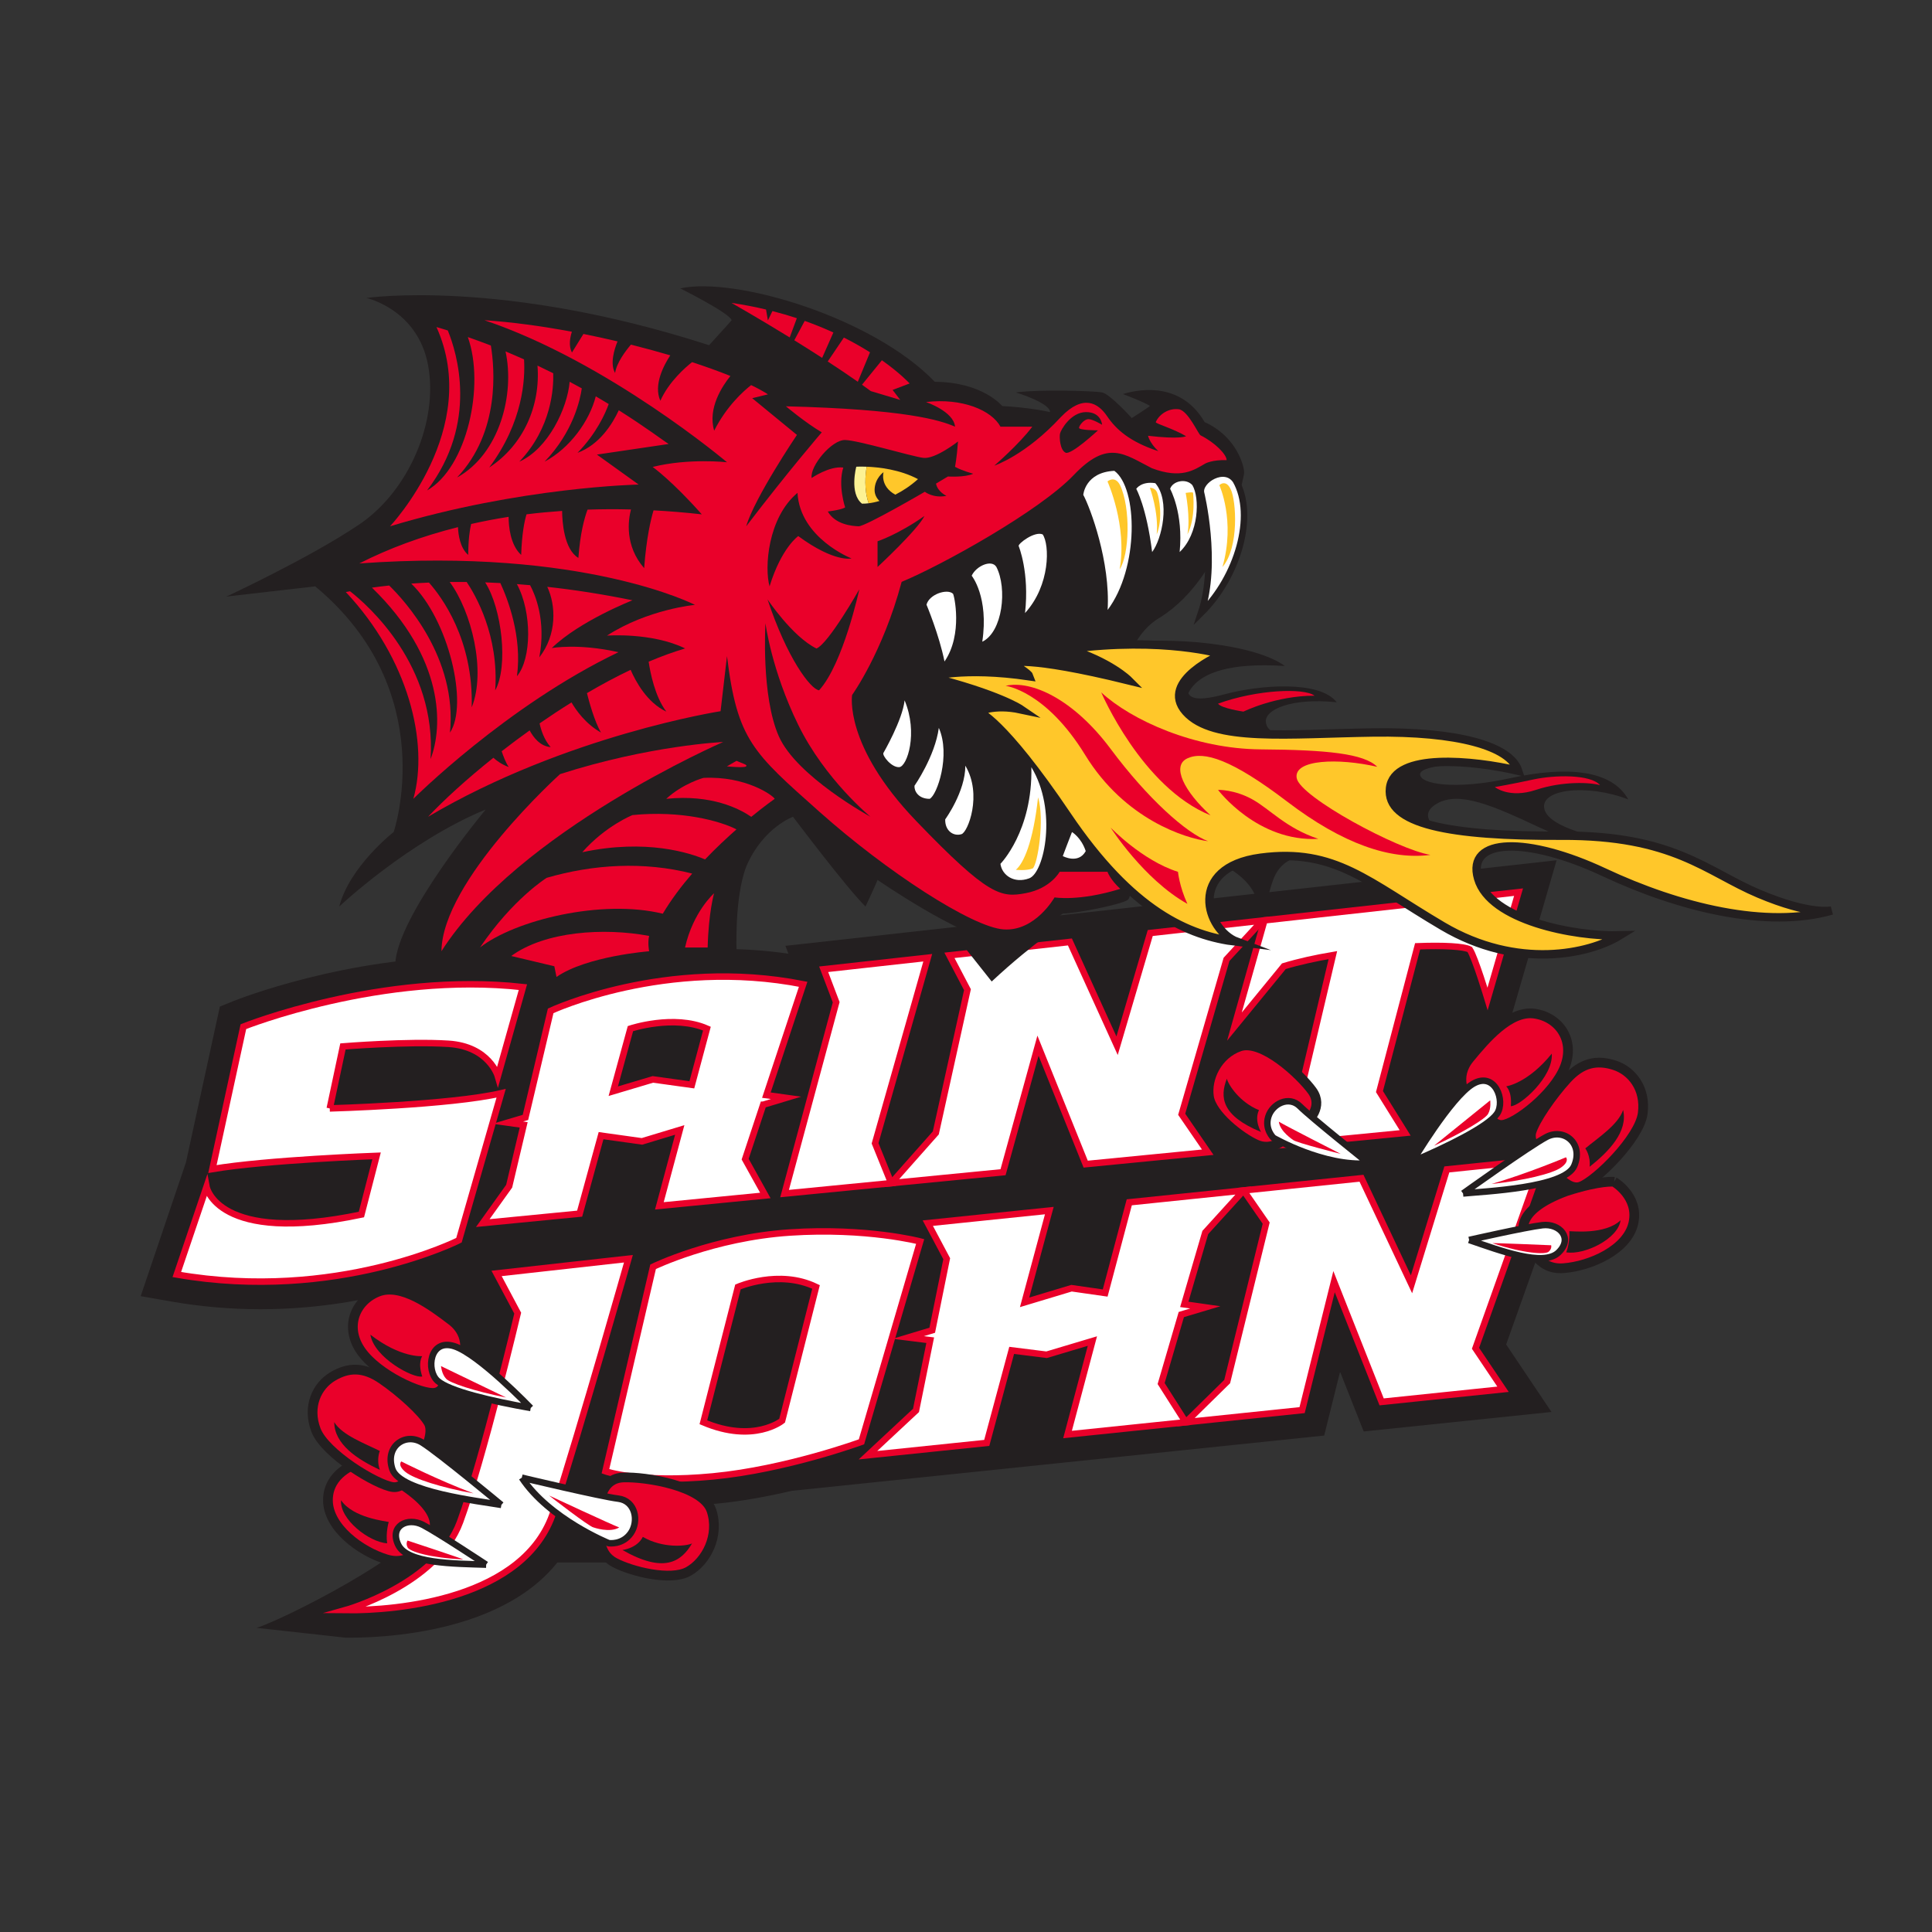 <svg xmlns="http://www.w3.org/2000/svg" viewBox="0 0 108 108" height="108" width="108" id="svg1" version="1.1">
  <rect x="0" y="0" width="108" height="108" fill="#333333" stroke="none"/>
  <defs id="defs1">
    <clipPath id="clipPath2" clipPathUnits="userSpaceOnUse">
      <path id="path2" transform="translate(-52.157,-61.145)" d="M 0,81 H 81 V 0 H 0 Z"></path>
    </clipPath>
    <clipPath id="clipPath4" clipPathUnits="userSpaceOnUse">
      <path id="path4" transform="translate(-18.233,-28.996)" d="M 0,81 H 81 V 0 H 0 Z"></path>
    </clipPath>
    <clipPath id="clipPath6" clipPathUnits="userSpaceOnUse">
      <path id="path6" transform="translate(-62.239,-38.517)" d="M 0,81 H 81 V 0 H 0 Z"></path>
    </clipPath>
    <clipPath id="clipPath8" clipPathUnits="userSpaceOnUse">
      <path id="path8" transform="translate(-66.383,-33.727)" d="M 0,81 H 81 V 0 H 0 Z"></path>
    </clipPath>
    <clipPath id="clipPath10" clipPathUnits="userSpaceOnUse">
      <path id="path10" transform="translate(-27.371,-35.746)" d="M 0,81 H 81 V 0 H 0 Z"></path>
    </clipPath>
    <clipPath id="clipPath12" clipPathUnits="userSpaceOnUse">
      <path id="path12" transform="translate(-27.371,-35.746)" d="M 0,81 H 81 V 0 H 0 Z"></path>
    </clipPath>
    <clipPath id="clipPath14" clipPathUnits="userSpaceOnUse">
      <path id="path14" transform="translate(-53.011,-42.414)" d="M 0,81 H 81 V 0 H 0 Z"></path>
    </clipPath>
    <clipPath id="clipPath16" clipPathUnits="userSpaceOnUse">
      <path id="path16" transform="translate(-38.897,-40.847)" d="M 0,81 H 81 V 0 H 0 Z"></path>
    </clipPath>
    <clipPath id="clipPath18" clipPathUnits="userSpaceOnUse">
      <path id="path18" transform="translate(-52.925,-42.404)" d="M 0,81 H 81 V 0 H 0 Z"></path>
    </clipPath>
    <clipPath id="clipPath20" clipPathUnits="userSpaceOnUse">
      <path id="path20" transform="translate(-13.825,-34.529)" d="M 0,81 H 81 V 0 H 0 Z"></path>
    </clipPath>
    <clipPath id="clipPath22" clipPathUnits="userSpaceOnUse">
      <path id="path22" transform="translate(-20.819,-27.61)" d="M 0,81 H 81 V 0 H 0 Z"></path>
    </clipPath>
    <clipPath id="clipPath24" clipPathUnits="userSpaceOnUse">
      <path id="path24" transform="translate(-49.527,-25.887)" d="M 0,81 H 81 V 0 H 0 Z"></path>
    </clipPath>
    <clipPath id="clipPath26" clipPathUnits="userSpaceOnUse">
      <path id="path26" transform="translate(-64.679,-32.388)" d="M 0,81 H 81 V 0 H 0 Z"></path>
    </clipPath>
    <clipPath id="clipPath28" clipPathUnits="userSpaceOnUse">
      <path id="path28" transform="translate(-32.791,-21.437)" d="M 0,81 H 81 V 0 H 0 Z"></path>
    </clipPath>
    <clipPath id="clipPath30" clipPathUnits="userSpaceOnUse">
      <path id="path30" transform="translate(-32.791,-21.437)" d="M 0,81 H 81 V 0 H 0 Z"></path>
    </clipPath>
    <clipPath id="clipPath32" clipPathUnits="userSpaceOnUse">
      <path id="path32" transform="translate(-14.914,-19.618)" d="M 0,81 H 81 V 0 H 0 Z"></path>
    </clipPath>
    <clipPath id="clipPath34" clipPathUnits="userSpaceOnUse">
      <path id="path34" transform="translate(-18.7,-23.579)" d="M 0,81 H 81 V 0 H 0 Z"></path>
    </clipPath>
    <clipPath id="clipPath36" clipPathUnits="userSpaceOnUse">
      <path id="path36" transform="translate(-17.593,-19.926)" d="M 0,81 H 81 V 0 H 0 Z"></path>
    </clipPath>
    <clipPath id="clipPath38" clipPathUnits="userSpaceOnUse">
      <path id="path38" transform="translate(-25.172,-16.653)" d="M 0,81 H 81 V 0 H 0 Z"></path>
    </clipPath>
    <clipPath id="clipPath40" clipPathUnits="userSpaceOnUse">
      <path id="path40" transform="translate(-21.877,-19.048)" d="M 0,81 H 81 V 0 H 0 Z"></path>
    </clipPath>
    <clipPath id="clipPath42" clipPathUnits="userSpaceOnUse">
      <path id="path42" transform="translate(-22.25,-21.969)" d="M 0,81 H 81 V 0 H 0 Z"></path>
    </clipPath>
    <clipPath id="clipPath44" clipPathUnits="userSpaceOnUse">
      <path id="path44" transform="translate(-21.02,-17.905)" d="M 0,81 H 81 V 0 H 0 Z"></path>
    </clipPath>
    <clipPath id="clipPath46" clipPathUnits="userSpaceOnUse">
      <path id="path46" transform="translate(-20.383,-15.401)" d="M 0,81 H 81 V 0 H 0 Z"></path>
    </clipPath>
    <clipPath id="clipPath48" clipPathUnits="userSpaceOnUse">
      <path id="path48" transform="translate(-23.019,-18.301)" d="M 0,81 H 81 V 0 H 0 Z"></path>
    </clipPath>
    <clipPath id="clipPath50" clipPathUnits="userSpaceOnUse">
      <path id="path50" transform="translate(-18.489,-23.727)" d="M 0,81 H 81 V 0 H 0 Z"></path>
    </clipPath>
    <clipPath id="clipPath52" clipPathUnits="userSpaceOnUse">
      <path id="path52" transform="translate(-16.825,-19.729)" d="M 0,81 H 81 V 0 H 0 Z"></path>
    </clipPath>
    <clipPath id="clipPath54" clipPathUnits="userSpaceOnUse">
      <path id="path54" transform="translate(-17.088,-16.411)" d="M 0,81 H 81 V 0 H 0 Z"></path>
    </clipPath>
    <clipPath id="clipPath56" clipPathUnits="userSpaceOnUse">
      <path id="path56" transform="translate(-26.094,-16.016)" d="M 0,81 H 81 V 0 H 0 Z"></path>
    </clipPath>
    <clipPath id="clipPath58" clipPathUnits="userSpaceOnUse">
      <path id="path58" transform="translate(-16.297,-17.19)" d="M 0,81 H 81 V 0 H 0 Z"></path>
    </clipPath>
    <clipPath id="clipPath60" clipPathUnits="userSpaceOnUse">
      <path id="path60" transform="translate(-15.924,-20.168)" d="M 0,81 H 81 V 0 H 0 Z"></path>
    </clipPath>
    <clipPath id="clipPath62" clipPathUnits="userSpaceOnUse">
      <path id="path62" transform="translate(-17.703,-24.144)" d="M 0,81 H 81 V 0 H 0 Z"></path>
    </clipPath>
    <clipPath id="clipPath64" clipPathUnits="userSpaceOnUse">
      <path id="path64" transform="translate(-67.672,-31.452)" d="M 0,81 H 81 V 0 H 0 Z"></path>
    </clipPath>
    <clipPath id="clipPath66" clipPathUnits="userSpaceOnUse">
      <path id="path66" transform="translate(-61.594,-29.014)" d="M 0,81 H 81 V 0 H 0 Z"></path>
    </clipPath>
    <clipPath id="clipPath68" clipPathUnits="userSpaceOnUse">
      <path id="path68" transform="translate(-65.032,-28.792)" d="M 0,81 H 81 V 0 H 0 Z"></path>
    </clipPath>
    <clipPath id="clipPath70" clipPathUnits="userSpaceOnUse">
      <path id="path70" transform="translate(-65.795,-29.381)" d="M 0,81 H 81 V 0 H 0 Z"></path>
    </clipPath>
    <clipPath id="clipPath72" clipPathUnits="userSpaceOnUse">
      <path id="path72" transform="translate(-64.894,-32.238)" d="M 0,81 H 81 V 0 H 0 Z"></path>
    </clipPath>
    <clipPath id="clipPath74" clipPathUnits="userSpaceOnUse">
      <path id="path74" transform="translate(-61.339,-30.963)" d="M 0,81 H 81 V 0 H 0 Z"></path>
    </clipPath>
    <clipPath id="clipPath76" clipPathUnits="userSpaceOnUse">
      <path id="path76" transform="translate(-65.654,-32.481)" d="M 0,81 H 81 V 0 H 0 Z"></path>
    </clipPath>
    <clipPath id="clipPath78" clipPathUnits="userSpaceOnUse">
      <path id="path78" transform="translate(-66.464,-32.854)" d="M 0,81 H 81 V 0 H 0 Z"></path>
    </clipPath>
    <clipPath id="clipPath80" clipPathUnits="userSpaceOnUse">
      <path id="path80" transform="translate(-62.306,-34.677)" d="M 0,81 H 81 V 0 H 0 Z"></path>
    </clipPath>
    <clipPath id="clipPath82" clipPathUnits="userSpaceOnUse">
      <path id="path82" transform="translate(-53.837,-33.239)" d="M 0,81 H 81 V 0 H 0 Z"></path>
    </clipPath>
    <clipPath id="clipPath84" clipPathUnits="userSpaceOnUse">
      <path id="path84" transform="translate(-57.379,-32.226)" d="M 0,81 H 81 V 0 H 0 Z"></path>
    </clipPath>
    <clipPath id="clipPath86" clipPathUnits="userSpaceOnUse">
      <path id="path86" transform="translate(-59.216,-32.3)" d="M 0,81 H 81 V 0 H 0 Z"></path>
    </clipPath>
    <clipPath id="clipPath88" clipPathUnits="userSpaceOnUse">
      <path id="path88" transform="translate(-56.21,-32.623)" d="M 0,81 H 81 V 0 H 0 Z"></path>
    </clipPath>
    <clipPath id="clipPath90" clipPathUnits="userSpaceOnUse">
      <path id="path90" transform="translate(-62.478,-34.868)" d="M 0,81 H 81 V 0 H 0 Z"></path>
    </clipPath>
    <clipPath id="clipPath92" clipPathUnits="userSpaceOnUse">
      <path id="path92" transform="translate(-52.869,-33.542)" d="M 0,81 H 81 V 0 H 0 Z"></path>
    </clipPath>
    <clipPath id="clipPath94" clipPathUnits="userSpaceOnUse">
      <path id="path94" transform="translate(-63.148,-35.454)" d="M 0,81 H 81 V 0 H 0 Z"></path>
    </clipPath>
    <clipPath id="clipPath96" clipPathUnits="userSpaceOnUse">
      <path id="path96" transform="translate(-50.9,-44.912)" d="M 0,81 H 81 V 0 H 0 Z"></path>
    </clipPath>
    <clipPath id="clipPath98" clipPathUnits="userSpaceOnUse">
      <path id="path98" transform="translate(-60.388,-46.146)" d="M 0,81 H 81 V 0 H 0 Z"></path>
    </clipPath>
    <clipPath id="clipPath100" clipPathUnits="userSpaceOnUse">
      <path id="path100" transform="translate(-53.732,-50.206)" d="M 0,81 H 81 V 0 H 0 Z"></path>
    </clipPath>
    <clipPath id="clipPath102" clipPathUnits="userSpaceOnUse">
      <path id="path102" transform="translate(-52.133,-51.165)" d="M 0,81 H 81 V 0 H 0 Z"></path>
    </clipPath>
    <clipPath id="clipPath104" clipPathUnits="userSpaceOnUse">
      <path id="path104" transform="translate(-49.722,-51.165)" d="M 0,81 H 81 V 0 H 0 Z"></path>
    </clipPath>
    <clipPath id="clipPath106" clipPathUnits="userSpaceOnUse">
      <path id="path106" transform="translate(-41.018,-51.165)" d="M 0,81 H 81 V 0 H 0 Z"></path>
    </clipPath>
    <clipPath id="clipPath108" clipPathUnits="userSpaceOnUse">
      <path id="path108" transform="translate(-46.564,-46.304)" d="M 0,81 H 81 V 0 H 0 Z"></path>
    </clipPath>
    <clipPath id="clipPath110" clipPathUnits="userSpaceOnUse">
      <path id="path110" transform="translate(-46.564,-49.602)" d="M 0,81 H 81 V 0 H 0 Z"></path>
    </clipPath>
    <clipPath id="clipPath112" clipPathUnits="userSpaceOnUse">
      <path id="path112" transform="translate(-54.364,-48.377)" d="M 0,81 H 81 V 0 H 0 Z"></path>
    </clipPath>
    <clipPath id="clipPath114" clipPathUnits="userSpaceOnUse">
      <path id="path114" transform="translate(-51.066,-47.884)" d="M 0,81 H 81 V 0 H 0 Z"></path>
    </clipPath>
    <clipPath id="clipPath116" clipPathUnits="userSpaceOnUse">
      <path id="path116" transform="translate(-62.672,-48.002)" d="M 0,81 H 81 V 0 H 0 Z"></path>
    </clipPath>
    <clipPath id="clipPath118" clipPathUnits="userSpaceOnUse">
      <path id="path118" transform="translate(-40.231,-41.548)" d="M 0,81 H 81 V 0 H 0 Z"></path>
    </clipPath>
    <clipPath id="clipPath120" clipPathUnits="userSpaceOnUse">
      <path id="path120" transform="translate(-30.318,-49.892)" d="M 0,81 H 81 V 0 H 0 Z"></path>
    </clipPath>
    <clipPath id="clipPath122" clipPathUnits="userSpaceOnUse">
      <path id="path122" transform="translate(-23.133,-53.83)" d="M 0,81 H 81 V 0 H 0 Z"></path>
    </clipPath>
    <clipPath id="clipPath124" clipPathUnits="userSpaceOnUse">
      <path id="path124" transform="translate(-28.032,-62.385)" d="M 0,81 H 81 V 0 H 0 Z"></path>
    </clipPath>
    <clipPath id="clipPath126" clipPathUnits="userSpaceOnUse">
      <path id="path126" transform="translate(-33.738,-67.546)" d="M 0,81 H 81 V 0 H 0 Z"></path>
    </clipPath>
    <clipPath id="clipPath128" clipPathUnits="userSpaceOnUse">
      <path id="path128" transform="translate(-32.384,-67.958)" d="M 0,81 H 81 V 0 H 0 Z"></path>
    </clipPath>
    <clipPath id="clipPath130" clipPathUnits="userSpaceOnUse">
      <path id="path130" transform="translate(-35.379,-66.848)" d="M 0,81 H 81 V 0 H 0 Z"></path>
    </clipPath>
    <clipPath id="clipPath132" clipPathUnits="userSpaceOnUse">
      <path id="path132" transform="translate(-38.137,-64.923)" d="M 0,81 H 81 V 0 H 0 Z"></path>
    </clipPath>
    <clipPath id="clipPath134" clipPathUnits="userSpaceOnUse">
      <path id="path134" transform="translate(-27.216,-41.118)" d="M 0,81 H 81 V 0 H 0 Z"></path>
    </clipPath>
    <clipPath id="clipPath136" clipPathUnits="userSpaceOnUse">
      <path id="path136" transform="translate(-28.72,-41.276)" d="M 0,81 H 81 V 0 H 0 Z"></path>
    </clipPath>
    <clipPath id="clipPath138" clipPathUnits="userSpaceOnUse">
      <path id="path138" transform="translate(-22.918,-44.196)" d="M 0,81 H 81 V 0 H 0 Z"></path>
    </clipPath>
    <clipPath id="clipPath140" clipPathUnits="userSpaceOnUse">
      <path id="path140" transform="translate(-26.519,-46.828)" d="M 0,81 H 81 V 0 H 0 Z"></path>
    </clipPath>
    <clipPath id="clipPath142" clipPathUnits="userSpaceOnUse">
      <path id="path142" transform="translate(-29.49,-48.386)" d="M 0,81 H 81 V 0 H 0 Z"></path>
    </clipPath>
    <clipPath id="clipPath144" clipPathUnits="userSpaceOnUse">
      <path id="path144" transform="translate(-30.475,-48.87)" d="M 0,81 H 81 V 0 H 0 Z"></path>
    </clipPath>
    <clipPath id="clipPath146" clipPathUnits="userSpaceOnUse">
      <path id="path146" transform="translate(-46.033,-62.958)" d="M 0,81 H 81 V 0 H 0 Z"></path>
    </clipPath>
    <clipPath id="clipPath148" clipPathUnits="userSpaceOnUse">
      <path id="path148" transform="translate(-36.336,-61.433)" d="M 0,81 H 81 V 0 H 0 Z"></path>
    </clipPath>
    <clipPath id="clipPath150" clipPathUnits="userSpaceOnUse">
      <path id="path150" transform="translate(-37.044,-61.204)" d="M 0,81 H 81 V 0 H 0 Z"></path>
    </clipPath>
    <clipPath id="clipPath152" clipPathUnits="userSpaceOnUse">
      <path id="path152" transform="translate(-50.354,-60.335)" d="M 0,81 H 81 V 0 H 0 Z"></path>
    </clipPath>
    <clipPath id="clipPath154" clipPathUnits="userSpaceOnUse">
      <path id="path154" transform="translate(-51.121,-60.66)" d="M 0,81 H 81 V 0 H 0 Z"></path>
    </clipPath>
    <clipPath id="clipPath156" clipPathUnits="userSpaceOnUse">
      <path id="path156" transform="translate(-45.417,-60.253)" d="M 0,81 H 81 V 0 H 0 Z"></path>
    </clipPath>
    <clipPath id="clipPath158" clipPathUnits="userSpaceOnUse">
      <path id="path158" transform="translate(-46.432,-60.816)" d="M 0,81 H 81 V 0 H 0 Z"></path>
    </clipPath>
    <clipPath id="clipPath160" clipPathUnits="userSpaceOnUse">
      <path id="path160" transform="translate(-47.638,-60.505)" d="M 0,81 H 81 V 0 H 0 Z"></path>
    </clipPath>
    <clipPath id="clipPath162" clipPathUnits="userSpaceOnUse">
      <path id="path162" transform="translate(-49.059,-60.505)" d="M 0,81 H 81 V 0 H 0 Z"></path>
    </clipPath>
    <clipPath id="clipPath164" clipPathUnits="userSpaceOnUse">
      <path id="path164" transform="translate(-49.71,-60.335)" d="M 0,81 H 81 V 0 H 0 Z"></path>
    </clipPath>
    <clipPath id="clipPath166" clipPathUnits="userSpaceOnUse">
      <path id="path166" transform="translate(-48.211,-60.549)" d="M 0,81 H 81 V 0 H 0 Z"></path>
    </clipPath>
    <clipPath id="clipPath168" clipPathUnits="userSpaceOnUse">
      <path id="path168" transform="translate(-42.708,-58.107)" d="M 0,81 H 81 V 0 H 0 Z"></path>
    </clipPath>
    <clipPath id="clipPath170" clipPathUnits="userSpaceOnUse">
      <path id="path170" transform="translate(-40.739,-56.863)" d="M 0,81 H 81 V 0 H 0 Z"></path>
    </clipPath>
    <clipPath id="clipPath172" clipPathUnits="userSpaceOnUse">
      <path id="path172" transform="translate(-38.844,-55.649)" d="M 0,81 H 81 V 0 H 0 Z"></path>
    </clipPath>
    <clipPath id="clipPath174" clipPathUnits="userSpaceOnUse">
      <path id="path174" transform="translate(-37.038,-49.432)" d="M 0,81 H 81 V 0 H 0 Z"></path>
    </clipPath>
    <clipPath id="clipPath176" clipPathUnits="userSpaceOnUse">
      <path id="path176" transform="translate(-38.34,-48.055)" d="M 0,81 H 81 V 0 H 0 Z"></path>
    </clipPath>
    <clipPath id="clipPath178" clipPathUnits="userSpaceOnUse">
      <path id="path178" transform="translate(-39.628,-46.648)" d="M 0,81 H 81 V 0 H 0 Z"></path>
    </clipPath>
    <clipPath id="clipPath180" clipPathUnits="userSpaceOnUse">
      <path id="path180" transform="translate(-41.943,-44.783)" d="M 0,81 H 81 V 0 H 0 Z"></path>
    </clipPath>
    <clipPath id="clipPath182" clipPathUnits="userSpaceOnUse">
      <path id="path182" transform="translate(-44.559,-45.109)" d="M 0,81 H 81 V 0 H 0 Z"></path>
    </clipPath>
    <clipPath id="clipPath184" clipPathUnits="userSpaceOnUse">
      <path id="path184" transform="translate(-42.589,-44.532)" d="M 0,81 H 81 V 0 H 0 Z"></path>
    </clipPath>
  </defs>
  
    
  
  <g id="layer-MC0">
    <path clip-path="url(#clipPath2)" transform="matrix(1.333,0,0,-1.333,69.543,26.474)" style="fill:#231f20;fill-opacity:1;fill-rule:nonzero;stroke:none" d="m 0,0 c 0,0 -0.707,-4.25 -3.515,-6.03 -1.061,-0.604 -1.368,-1.848 -1.368,-1.848 -0.331,-0.636 -0.499,-6.98 -0.23,-7.484 0.268,-0.504 0.528,-2.316 0.23,-2.518 -0.298,-0.201 -2.18,-0.57 -2.716,-0.57 -0.838,-0.571 -1.307,-1.276 -2.785,-1.142 -1.477,0.134 -4.984,2.55 -4.984,2.55 -0.185,-0.435 -0.507,-1.114 -0.507,-1.114 -0.82,0.813 -3.04,3.765 -3.04,3.765 0,0 -1.246,-0.449 -1.946,-2.053 -0.534,-1.335 -0.417,-3.714 -0.417,-3.714 0,0 -5.32,-0.474 -7.669,-1.548 -2.317,1.275 -6.479,1.135 -6.647,1.138 0.067,2.017 3.793,6.482 3.793,6.482 -3.256,-1.343 -6.143,-4.07 -6.143,-4.07 0.437,1.686 2.283,3.127 2.283,3.127 0,0 2.014,5.893 -3.29,10.3 l -3.726,-0.428 c 0,0 3.499,1.623 5.576,3.027 2.078,1.404 3.32,4.325 2.883,6.674 -0.436,2.351 -2.585,2.82 -2.585,2.82 0,0 5.64,0.84 14.368,-1.98 0.739,0.805 0.947,1.047 0.947,1.047 -0.074,0.296 -2.156,1.336 -2.156,1.336 2.317,0.504 8.091,-1.224 10.675,-3.918 2.015,-0.01 2.828,-1.016 2.828,-1.016 1.235,-0.068 2.006,-0.254 2.006,-0.254 0,0.388 -1.433,0.824 -1.433,0.824 0.964,0.135 3.281,0.067 3.616,0 0.335,-0.067 1.242,-1.074 1.242,-1.074 0.536,0.336 0.764,0.504 0.764,0.504 -0.16,0.134 -1.134,0.503 -1.134,0.503 0.873,0.268 2.498,0.421 3.425,-1.175 C -0.246,1.523 0.038,0.197 0,0" id="path1"></path>
    <path clip-path="url(#clipPath4)" transform="matrix(1.333,0,0,-1.333,24.311,69.339)" style="fill:#231f20;fill-opacity:1;fill-rule:nonzero;stroke:none" d="M 0,0 C 3.673,0.063 4.704,0.272 6.018,-1.616 7.332,-3.504 7.531,-13.507 7.531,-13.507 H 4.377 c 0,0 -5.835,-0.181 -6.621,0.527 -0.786,0.708 -1.399,6.018 -1.195,6.236 0.203,0.218 1.587,2.899 1.503,3.286 -0.085,0.387 0.297,2.689 0.297,2.689 z" id="path3"></path>
    <path clip-path="url(#clipPath6)" transform="matrix(1.333,0,0,-1.333,82.986,56.645)" style="fill:#231f20;fill-opacity:1;fill-rule:nonzero;stroke:none" d="m 0,0 c 0,0 2.854,-2.517 4.144,-4.79 1.289,-2.274 -0.693,-4.782 -0.693,-4.782 0,0 -4.555,-0.821 -5.569,0.216 -1.014,1.035 -1.947,3.087 -1.728,4.835 C -3.626,-2.771 0,0 0,0" id="path5"></path>
    <path clip-path="url(#clipPath8)" transform="matrix(1.333,0,0,-1.333,88.51,63.031)" style="fill:#231f20;fill-opacity:1;fill-rule:nonzero;stroke:none" d="m 0,0 -5.87,-0.607 1.137,4.384 0.742,-2.46 2.87,9.893 -9.387,-1.042 -17.882,-1.984 -5.072,-0.563 0.126,-0.331 c -0.892,0.131 -1.804,0.198 -2.723,0.198 -3.317,0 -5.962,-0.85 -7.111,-1.291 l 0.194,0.69 -1.353,0.152 c -0.748,0.084 -1.532,0.126 -2.331,0.126 -5.237,0 -9.758,-1.784 -9.948,-1.86 l -0.57,-0.229 -1.423,-6.538 -1.898,-5.609 1.33,-0.232 c 1.207,-0.209 2.447,-0.315 3.686,-0.315 4.267,0 7.468,1.236 8.507,1.694 l 1.072,-2.013 c -0.344,-1.42 -1.487,-6.052 -2.275,-8.196 -0.62,-1.688 -6.552,-4.59 -7.461,-4.847 l 3.728,-0.412 c 0,0 0.181,-0.001 0.181,-0.001 1.894,0 8.186,0.357 9.657,4.938 0.108,0.335 0.222,0.697 0.341,1.079 l 0.342,-0.123 c 0.108,-0.038 1.102,-0.374 3.07,-0.374 h 10e-4 c 0.612,0 1.265,0.032 1.939,0.097 1.105,0.105 2.208,0.313 3.185,0.542 l 18.503,1.921 3.825,0.397 0.666,2.676 0.991,-2.504 7.875,0.817 -1.901,2.831 z" id="path7"></path>
    <path clip-path="url(#clipPath10)" transform="matrix(1.333,0,0,-1.333,36.495,60.339)" style="fill:#ffffff;fill-opacity:1;fill-rule:nonzero;stroke:none" d="m 0,0 -1.66,-0.495 0.72,2.624 c 0,0 1.825,0.607 3.207,0 C 2.031,1.247 1.822,0.47 1.635,-0.227 Z M 4.627,-1.063 5.584,-0.774 4.761,-0.66 C 5.116,0.408 5.61,1.9 6.303,3.989 0.525,5.131 -4.285,2.875 -4.285,2.875 l -1.058,-4.469 -0.739,-0.219 0.665,-0.093 -0.609,-2.573 -1.106,-1.547 4.062,0.396 0.898,3.271 1.716,-0.24 1.583,0.479 C 0.647,-3.909 0.4,-4.83 0.273,-5.303 l 4.444,0.435 -0.846,1.523 c 0,0 10e-4,0.003 0.756,2.282" id="path9"></path>
    <path clip-path="url(#clipPath12)" transform="matrix(1.333,0,0,-1.333,36.495,60.339)" style="fill:none;stroke:#ea002a;stroke-width:0.272;stroke-linecap:butt;stroke-linejoin:miter;stroke-miterlimit:10;stroke-dasharray:none;stroke-opacity:1" d="m 0,0 -1.66,-0.495 0.72,2.624 c 0,0 1.825,0.607 3.207,0 C 2.031,1.247 1.822,0.47 1.635,-0.227 Z M 4.627,-1.063 5.584,-0.774 4.761,-0.66 C 5.116,0.408 5.61,1.9 6.303,3.989 0.525,5.131 -4.285,2.875 -4.285,2.875 l -1.058,-4.469 -0.739,-0.219 0.665,-0.093 -0.609,-2.573 -1.106,-1.547 4.062,0.396 0.898,3.271 1.716,-0.24 1.583,0.479 C 0.647,-3.909 0.4,-4.83 0.273,-5.303 l 4.444,0.435 -0.846,1.523 c 0,0 10e-4,0.003 0.756,2.282 z" id="path11"></path>
    <path clip-path="url(#clipPath14)" transform="matrix(1.333,0,0,-1.333,70.681,51.448)" style="fill:#ffffff;fill-opacity:1;fill-rule:nonzero;stroke:#ea002a;stroke-width:0.272;stroke-linecap:butt;stroke-linejoin:miter;stroke-miterlimit:10;stroke-dasharray:none;stroke-opacity:1" d="m 0,0 -1.257,-4.456 2.073,2.532 c 0.614,0.187 1.322,0.342 2.055,0.466 L 1.563,-7 0.297,-9.462 l 5.606,0.548 -1.078,1.734 1.6,6.092 c 1.094,0.042 1.938,-0.004 2.187,-0.134 0.222,-0.332 0.747,-2.073 0.747,-2.073 l 1.299,4.478 z" id="path13"></path>
    <path clip-path="url(#clipPath16)" transform="matrix(1.333,0,0,-1.333,51.862,53.537)" style="fill:#ffffff;fill-opacity:1;fill-rule:nonzero;stroke:#ea002a;stroke-width:0.272;stroke-linecap:butt;stroke-linejoin:miter;stroke-miterlimit:10;stroke-dasharray:none;stroke-opacity:1" d="m 0,0 -4.365,-0.484 0.525,-1.383 -2.164,-8.024 4.472,0.437 -0.677,1.671 z" id="path15"></path>
    <path clip-path="url(#clipPath18)" transform="matrix(1.333,0,0,-1.333,70.566,51.461)" style="fill:#ffffff;fill-opacity:1;fill-rule:nonzero;stroke:#ea002a;stroke-width:0.272;stroke-linecap:butt;stroke-linejoin:miter;stroke-miterlimit:10;stroke-dasharray:none;stroke-opacity:1" d="m 0,0 -4.701,-0.521 -1.391,-4.727 -1.978,4.352 -5.052,-0.561 0.755,-1.441 -1.327,-6.006 -1.867,-2.107 4.687,0.458 1.465,5.305 2.001,-4.966 5.118,0.5 -1.092,1.591 1.88,6.496 z" id="path17"></path>
    <path clip-path="url(#clipPath20)" transform="matrix(1.333,0,0,-1.333,18.434,61.961)" style="fill:#ffffff;fill-opacity:1;fill-rule:nonzero;stroke:#ea002a;stroke-width:0.272;stroke-linecap:butt;stroke-linejoin:miter;stroke-miterlimit:10;stroke-dasharray:none;stroke-opacity:1" d="m 0,0 0.553,2.599 c 0,0 2.709,0.221 4.423,0.111 C 6.69,2.599 7.049,1.354 7.049,1.354 L 8.1,5.087 C 2.184,5.75 -3.622,3.429 -3.622,3.429 l -1.299,-5.972 c 2.295,0.387 6.884,0.553 6.884,0.553 L 1.327,-4.45 c -6.054,-1.273 -6.496,1.161 -6.496,1.161 l -1.245,-3.677 c 6.69,-1.161 11.832,1.438 11.832,1.438 L 7.187,0.636 C 5.059,0.139 0,0 0,0" id="path19"></path>
    <path clip-path="url(#clipPath22)" transform="matrix(1.333,0,0,-1.333,27.759,71.186)" style="fill:#ffffff;fill-opacity:1;fill-rule:nonzero;stroke:#ea002a;stroke-width:0.272;stroke-linecap:butt;stroke-linejoin:miter;stroke-miterlimit:10;stroke-dasharray:none;stroke-opacity:1" d="m 0,0 0.886,-1.665 c 0,0 -1.449,-6.119 -2.416,-8.75 -0.966,-2.631 -4.804,-3.704 -4.804,-3.704 2.173,-0.027 7.542,0.456 8.723,4.134 1.181,3.676 3.14,10.602 3.14,10.602 z" id="path21"></path>
    <path clip-path="url(#clipPath24)" transform="matrix(1.333,0,0,-1.333,66.036,73.484)" style="fill:#ffffff;fill-opacity:1;fill-rule:nonzero;stroke:#ea002a;stroke-width:0.272;stroke-linecap:butt;stroke-linejoin:miter;stroke-miterlimit:10;stroke-dasharray:none;stroke-opacity:1" d="M 0,0 1.006,0.301 0.125,0.427 1.006,3.441 2.608,5.203 -2.182,4.707 -3.193,0.903 -4.604,1.105 -6.572,0.512 l 1.037,3.848 -5.096,-0.527 0.793,-1.492 -0.607,-2.999 -1.004,-0.303 0.919,-0.115 -0.596,-2.945 -2.014,-1.878 4.981,0.516 1.045,3.88 1.464,-0.183 1.921,0.574 -1.042,-3.919 4.956,0.514 -1.031,1.623 z" id="path23"></path>
    <path clip-path="url(#clipPath26)" transform="matrix(1.333,0,0,-1.333,86.238,64.816)" style="fill:#ffffff;fill-opacity:1;fill-rule:nonzero;stroke:#ea002a;stroke-width:0.272;stroke-linecap:butt;stroke-linejoin:miter;stroke-miterlimit:10;stroke-dasharray:none;stroke-opacity:1" d="m 0,0 -4.02,-0.416 -1.482,-4.818 -2.097,4.448 -4.944,-0.512 0.947,-1.37 -1.636,-6.646 -1.735,-1.704 4.877,0.507 1.34,5.388 1.995,-5.042 5.091,0.529 -1.154,1.718 z" id="path25"></path>
    <path clip-path="url(#clipPath28)" transform="matrix(1.333,0,0,-1.333,43.721,79.418)" style="fill:#ffffff;fill-opacity:1;fill-rule:nonzero;stroke:none" d="m 0,0 c 0,0 -1.181,-0.964 -3.302,-0.066 l 1.45,5.675 c 0,0 1.718,0.752 3.274,0 z M 0.322,7.892 C -2.899,7.677 -5.411,6.455 -5.411,6.455 l -1.998,-8.576 c 0,0 1.423,-0.51 4.51,-0.215 3.086,0.296 6.227,1.45 6.227,1.45 l 2.461,8.402 c 0,0 -2.246,0.59 -5.467,0.376" id="path27"></path>
    <path clip-path="url(#clipPath30)" transform="matrix(1.333,0,0,-1.333,43.721,79.418)" style="fill:none;stroke:#ea002a;stroke-width:0.272;stroke-linecap:butt;stroke-linejoin:miter;stroke-miterlimit:10;stroke-dasharray:none;stroke-opacity:1" d="m 0,0 c 0,0 -1.181,-0.964 -3.302,-0.066 l 1.45,5.675 c 0,0 1.718,0.752 3.274,0 z M 0.322,7.892 C -2.899,7.677 -5.411,6.455 -5.411,6.455 l -1.998,-8.576 c 0,0 1.423,-0.51 4.51,-0.215 3.086,0.296 6.227,1.45 6.227,1.45 l 2.461,8.402 c 0,0 -2.246,0.59 -5.467,0.376 z" id="path29"></path>
    <path clip-path="url(#clipPath32)" transform="matrix(1.333,0,0,-1.333,19.885,81.842)" style="fill:#ea002a;fill-opacity:1;fill-rule:nonzero;stroke:#231f20;stroke-width:0.408;stroke-linecap:butt;stroke-linejoin:miter;stroke-miterlimit:10;stroke-dasharray:none;stroke-opacity:1" d="m 0,0 c 0,0 -1.165,-0.373 -1.165,-1.516 0,-1.141 1.363,-2.152 2.461,-2.481 1.098,-0.33 1.648,0.728 1.833,0.944 0.185,0.216 0.649,1.011 -1.262,2.241 C 0.549,-0.044 0,0 0,0" id="path31"></path>
    <path clip-path="url(#clipPath34)" transform="matrix(1.333,0,0,-1.333,24.933,76.561)" style="fill:#ea002a;fill-opacity:1;fill-rule:nonzero;stroke:#231f20;stroke-width:0.408;stroke-linecap:butt;stroke-linejoin:miter;stroke-miterlimit:10;stroke-dasharray:none;stroke-opacity:1" d="m 0,0 c 0,0 0.086,-0.885 -0.466,-0.973 -0.553,-0.088 -2.398,0.746 -3.1,1.757 C -4.27,1.795 -3.808,2.893 -2.842,3.267 -1.875,3.64 -0.601,2.695 0.233,2.059 1.068,1.421 0.741,0.564 0.718,0.499 0.695,0.433 0,0 0,0" id="path33"></path>
    <path clip-path="url(#clipPath36)" transform="matrix(1.333,0,0,-1.333,23.458,81.432)" style="fill:#ea002a;fill-opacity:1;fill-rule:nonzero;stroke:#231f20;stroke-width:0.408;stroke-linecap:butt;stroke-linejoin:miter;stroke-miterlimit:10;stroke-dasharray:none;stroke-opacity:1" d="m 0,0 c 0,0 -0.439,-1.361 -1.12,-1.273 -0.681,0.087 -2.856,1.405 -3.229,2.394 -0.374,0.988 0.044,1.853 0.703,2.244 0.659,0.392 1.295,0.413 2.064,-0.114 C -0.812,2.725 0.11,1.89 0.374,1.428 0.637,0.967 0.132,0.088 0.132,0.088 Z" id="path35"></path>
    <path clip-path="url(#clipPath38)" transform="matrix(1.333,0,0,-1.333,33.563,85.796)" style="fill:#ea002a;fill-opacity:1;fill-rule:nonzero;stroke:#231f20;stroke-width:0.408;stroke-linecap:butt;stroke-linejoin:miter;stroke-miterlimit:10;stroke-dasharray:none;stroke-opacity:1" d="M 0,0 C 0,0 -0.11,-0.791 0.593,-1.164 1.296,-1.538 2.943,-1.955 3.69,-1.538 4.437,-1.12 5.008,-0.028 4.657,1.019 4.305,2.064 1.889,2.438 0.966,2.405 0.044,2.372 -0.006,1.384 -0.006,1.384 Z" id="path37"></path>
    <path clip-path="url(#clipPath40)" transform="matrix(1.333,0,0,-1.333,29.169,82.603)" style="fill:#ffffff;fill-opacity:1;fill-rule:nonzero;stroke:#231f20;stroke-width:0.272;stroke-linecap:butt;stroke-linejoin:miter;stroke-miterlimit:10;stroke-dasharray:none;stroke-opacity:1" d="M 0,0 C 0,0 3.317,-0.791 4.042,-0.879 4.767,-0.967 4.92,-1.823 4.569,-2.329 4.217,-2.834 3.646,-2.746 3.646,-2.746 3.646,-2.746 1.142,-1.735 0,0" id="path39"></path>
    <path clip-path="url(#clipPath42)" transform="matrix(1.333,0,0,-1.333,29.667,78.708)" style="fill:#ffffff;fill-opacity:1;fill-rule:nonzero;stroke:#231f20;stroke-width:0.272;stroke-linecap:butt;stroke-linejoin:miter;stroke-miterlimit:10;stroke-dasharray:none;stroke-opacity:1" d="M 0,0 C 0,0 -2.174,2.263 -3.207,2.592 -4.239,2.922 -4.393,1.582 -3.91,1.143 -3.427,0.703 -1.625,0.286 0,0" id="path41"></path>
    <path clip-path="url(#clipPath44)" transform="matrix(1.333,0,0,-1.333,28.027,84.126)" style="fill:#ffffff;fill-opacity:1;fill-rule:nonzero;stroke:#231f20;stroke-width:0.272;stroke-linecap:butt;stroke-linejoin:miter;stroke-miterlimit:10;stroke-dasharray:none;stroke-opacity:1" d="M 0,0 C 0,0 -2.614,2.175 -3.317,2.614 -4.02,3.054 -4.898,2.46 -4.569,1.494 -4.239,0.527 -0.878,0.153 0,0" id="path43"></path>
    <path clip-path="url(#clipPath46)" transform="matrix(1.333,0,0,-1.333,27.177,87.465)" style="fill:#ffffff;fill-opacity:1;fill-rule:nonzero;stroke:#231f20;stroke-width:0.272;stroke-linecap:butt;stroke-linejoin:miter;stroke-miterlimit:10;stroke-dasharray:none;stroke-opacity:1" d="M 0,0 C 0,0 -2.021,1.34 -2.658,1.669 -3.295,1.999 -4.063,1.625 -3.69,0.834 -3.317,0.044 -1.384,0.044 0,0" id="path45"></path>
    <path clip-path="url(#clipPath48)" transform="matrix(1.333,0,0,-1.333,30.692,83.599)" style="fill:#ea002a;fill-opacity:1;fill-rule:nonzero;stroke:none" d="m 0,0 c 0,0 2.636,-1.23 2.943,-1.34 -0.395,-0.242 -1.076,0 -1.076,0 C 1.691,-1.318 0,0 0,0" id="path47"></path>
    <path clip-path="url(#clipPath50)" transform="matrix(1.333,0,0,-1.333,24.652,76.365)" style="fill:#ea002a;fill-opacity:1;fill-rule:nonzero;stroke:none" d="M 0,0 2.729,-1.318 C 1.411,-1.055 0.351,-0.703 0.211,-0.527 0.027,-0.33 0,0 0,0" id="path49"></path>
    <path clip-path="url(#clipPath52)" transform="matrix(1.333,0,0,-1.333,22.433,81.695)" style="fill:#ea002a;fill-opacity:1;fill-rule:nonzero;stroke:none" d="M 0,0 C 0,0 1.554,-0.791 3.029,-1.34 1.691,-1.099 0.527,-0.731 0.175,-0.442 -0.176,-0.154 0,0 0,0" id="path51"></path>
    <path clip-path="url(#clipPath54)" transform="matrix(1.333,0,0,-1.333,22.784,86.119)" style="fill:#ea002a;fill-opacity:1;fill-rule:nonzero;stroke:none" d="M 0,0 C 0,0 2.395,-0.79 2.329,-0.79 0.945,-0.725 0.088,-0.461 0,-0.285 -0.088,-0.109 0,0 0,0" id="path53"></path>
    <path clip-path="url(#clipPath56)" transform="matrix(1.333,0,0,-1.333,34.792,86.646)" style="fill:#231f20;fill-opacity:1;fill-rule:nonzero;stroke:none" d="M 0,0 C 0,0 0.615,0.066 0.857,0.55 1.691,0.066 2.658,0.154 2.921,0.275 2.46,-0.505 1.735,-0.988 0,0" id="path55"></path>
    <path clip-path="url(#clipPath58)" transform="matrix(1.333,0,0,-1.333,21.73,85.079)" style="fill:#231f20;fill-opacity:1;fill-rule:nonzero;stroke:none" d="M 0,0 C 0,0 -0.132,-0.439 -0.066,-0.895 -0.835,-0.845 -2.065,0.122 -1.999,0.912 -1.494,0.166 -0.11,0.032 0,0" id="path57"></path>
    <path clip-path="url(#clipPath60)" transform="matrix(1.333,0,0,-1.333,21.232,81.109)" style="fill:#231f20;fill-opacity:1;fill-rule:nonzero;stroke:none" d="M 0,0 C 0,0 -0.154,-0.352 0,-0.791 -0.944,-0.352 -1.911,0.285 -1.911,1.208 -1.582,0.659 -0.615,0.308 0,0" id="path59"></path>
    <path clip-path="url(#clipPath62)" transform="matrix(1.333,0,0,-1.333,23.604,75.809)" style="fill:#231f20;fill-opacity:1;fill-rule:nonzero;stroke:none" d="M 0,0 C 0,0 -0.198,-0.256 0,-0.853 -0.374,-0.944 -2.021,-0.065 -2.175,0.9 -0.9,-0.088 0,0 0,0" id="path61"></path>
    <path clip-path="url(#clipPath64)" transform="matrix(1.333,0,0,-1.333,90.229,66.064)" style="fill:#ea002a;fill-opacity:1;fill-rule:nonzero;stroke:#231f20;stroke-width:0.408;stroke-linecap:butt;stroke-linejoin:miter;stroke-miterlimit:10;stroke-dasharray:none;stroke-opacity:1" d="M 0,0 C 0,0 1.056,-0.616 0.809,-1.731 0.562,-2.847 -0.986,-3.538 -2.13,-3.623 -3.273,-3.707 -3.582,-2.555 -3.716,-2.305 -3.85,-2.054 -4.131,-1.178 -1.999,-0.39 -0.546,0.076 0,0 0,0" id="path63"></path>
    <path clip-path="url(#clipPath66)" transform="matrix(1.333,0,0,-1.333,82.125,69.315)" style="fill:#ffffff;fill-opacity:1;fill-rule:nonzero;stroke:#231f20;stroke-width:0.272;stroke-linecap:butt;stroke-linejoin:miter;stroke-miterlimit:10;stroke-dasharray:none;stroke-opacity:1" d="M 0,0 C 0,0 2.364,0.537 3.076,0.62 3.789,0.702 4.376,0.081 3.746,-0.526 3.117,-1.134 1.31,-0.449 0,0" id="path65"></path>
    <path clip-path="url(#clipPath68)" transform="matrix(1.333,0,0,-1.333,86.71,69.611)" style="fill:#ea002a;fill-opacity:1;fill-rule:nonzero;stroke:none" d="M 0,0 C 0,0 -2.519,0.108 -2.457,0.085 -1.14,-0.344 -0.245,-0.4 -0.101,-0.268 0.044,-0.134 0,0 0,0" id="path67"></path>
    <path clip-path="url(#clipPath70)" transform="matrix(1.333,0,0,-1.333,87.727,68.825)" style="fill:#231f20;fill-opacity:1;fill-rule:nonzero;stroke:none" d="M 0,0 C 0,0 0.034,-0.457 -0.129,-0.888 0.633,-1.005 2.043,-0.327 2.149,0.459 1.495,-0.161 0.114,0.008 0,0" id="path69"></path>
    <path clip-path="url(#clipPath72)" transform="matrix(1.333,0,0,-1.333,86.525,65.016)" style="fill:#ea002a;fill-opacity:1;fill-rule:nonzero;stroke:#231f20;stroke-width:0.408;stroke-linecap:butt;stroke-linejoin:miter;stroke-miterlimit:10;stroke-dasharray:none;stroke-opacity:1" d="m 0,0 c 0,0 0.738,-1.227 1.381,-0.985 0.643,0.24 2.46,2.019 2.598,3.067 C 4.118,3.129 3.515,3.876 2.784,4.106 2.053,4.338 1.428,4.214 0.799,3.525 0.171,2.837 -0.537,1.814 -0.689,1.305 -0.841,0.796 -0.148,0.056 -0.148,0.056 Z" id="path71"></path>
    <path clip-path="url(#clipPath74)" transform="matrix(1.333,0,0,-1.333,81.785,66.716)" style="fill:#ffffff;fill-opacity:1;fill-rule:nonzero;stroke:#231f20;stroke-width:0.272;stroke-linecap:butt;stroke-linejoin:miter;stroke-miterlimit:10;stroke-dasharray:none;stroke-opacity:1" d="M 0,0 C 0,0 2.764,1.981 3.496,2.369 4.229,2.757 5.062,2.103 4.664,1.162 4.267,0.222 0.888,0.09 0,0" id="path73"></path>
    <path clip-path="url(#clipPath76)" transform="matrix(1.333,0,0,-1.333,87.539,64.693)" style="fill:#ea002a;fill-opacity:1;fill-rule:nonzero;stroke:none" d="m 0,0 c 0,0 -1.607,-0.678 -3.117,-1.119 1.351,0.144 2.539,0.427 2.91,0.69 C 0.164,-0.166 0,0 0,0" id="path75"></path>
    <path clip-path="url(#clipPath78)" transform="matrix(1.333,0,0,-1.333,88.619,64.195)" style="fill:#231f20;fill-opacity:1;fill-rule:nonzero;stroke:none" d="M 0,0 C 0,0 0.229,-0.307 0.181,-0.77 1,-0.127 1.796,0.714 1.586,1.612 1.39,1.002 0.529,0.439 0,0" id="path77"></path>
    <path clip-path="url(#clipPath80)" transform="matrix(1.333,0,0,-1.333,83.074,61.764)" style="fill:#ea002a;fill-opacity:1;fill-rule:nonzero;stroke:#231f20;stroke-width:0.408;stroke-linecap:butt;stroke-linejoin:miter;stroke-miterlimit:10;stroke-dasharray:none;stroke-opacity:1" d="M 0,0 C 0,0 0.118,-0.882 0.676,-0.841 1.233,-0.801 2.84,0.433 3.295,1.576 3.749,2.721 3.049,3.685 2.023,3.828 0.997,3.972 -0.028,2.762 -0.696,1.951 -1.363,1.141 -0.851,0.381 -0.812,0.322 -0.774,0.264 0,0 0,0" id="path79"></path>
    <path clip-path="url(#clipPath82)" transform="matrix(1.333,0,0,-1.333,71.783,63.681)" style="fill:#ea002a;fill-opacity:1;fill-rule:nonzero;stroke:#231f20;stroke-width:0.408;stroke-linecap:butt;stroke-linejoin:miter;stroke-miterlimit:10;stroke-dasharray:none;stroke-opacity:1" d="m 0,0 c 0,0 -0.502,-0.519 -1.16,-0.226 -0.657,0.292 -1.873,1.234 -1.991,1.998 -0.12,0.766 0.34,1.782 1.282,2.114 C -0.928,4.219 0.685,2.705 1.176,2.029 1.666,1.354 0.989,0.767 0.989,0.767 Z" id="path81"></path>
    <path clip-path="url(#clipPath84)" transform="matrix(1.333,0,0,-1.333,76.505,65.033)" style="fill:#ffffff;fill-opacity:1;fill-rule:nonzero;stroke:#231f20;stroke-width:0.272;stroke-linecap:butt;stroke-linejoin:miter;stroke-miterlimit:10;stroke-dasharray:none;stroke-opacity:1" d="M 0,0 C 0,0 -2.412,1.923 -2.878,2.391 -3.345,2.858 -4.041,2.49 -4.205,1.958 -4.369,1.427 -3.988,1.068 -3.988,1.068 -3.988,1.068 -1.873,-0.153 0,0" id="path83"></path>
    <path clip-path="url(#clipPath86)" transform="matrix(1.333,0,0,-1.333,78.954,64.934)" style="fill:#ffffff;fill-opacity:1;fill-rule:nonzero;stroke:#231f20;stroke-width:0.272;stroke-linecap:butt;stroke-linejoin:miter;stroke-miterlimit:10;stroke-dasharray:none;stroke-opacity:1" d="M 0,0 C 0,0 1.602,2.699 2.532,3.255 3.462,3.811 3.917,2.541 3.547,2.004 3.177,1.466 1.518,0.648 0,0" id="path85"></path>
    <path clip-path="url(#clipPath88)" transform="matrix(1.333,0,0,-1.333,74.947,64.503)" style="fill:#ea002a;fill-opacity:1;fill-rule:nonzero;stroke:none" d="m 0,0 c 0,0 -2.345,1.193 -2.595,1.351 0.048,-0.416 0.6,-0.767 0.6,-0.767 C -1.881,0.471 0,0 0,0" id="path87"></path>
    <path clip-path="url(#clipPath90)" transform="matrix(1.333,0,0,-1.333,83.303,61.509)" style="fill:#ea002a;fill-opacity:1;fill-rule:nonzero;stroke:none" d="m 0,0 -2.356,-1.905 c 1.223,0.557 2.174,1.14 2.271,1.343 C 0.049,-0.327 0,0 0,0" id="path89"></path>
    <path clip-path="url(#clipPath92)" transform="matrix(1.333,0,0,-1.333,70.492,63.277)" style="fill:#231f20;fill-opacity:1;fill-rule:nonzero;stroke:none" d="M 0,0 C 0,0 -0.296,0.475 -0.086,0.916 -0.896,1.242 -1.371,1.979 -1.433,2.234 -1.73,1.472 -1.672,0.686 0,0" id="path91"></path>
    <path clip-path="url(#clipPath94)" transform="matrix(1.333,0,0,-1.333,84.197,60.728)" style="fill:#231f20;fill-opacity:1;fill-rule:nonzero;stroke:none" d="M 0,0 C 0,0 0.251,-0.204 0.194,-0.831 0.579,-0.835 1.983,0.396 1.912,1.372 0.897,0.119 0,0 0,0" id="path93"></path>
    <path clip-path="url(#clipPath96)" transform="matrix(1.333,0,0,-1.333,67.867,48.117)" style="fill:#231f20;fill-opacity:1;fill-rule:nonzero;stroke:none" d="M 0,0 C 0,0 1.634,-0.604 1.826,-1.808 2.627,-2.019 1.954,-0.067 3.748,0.207 2.63,1.182 0.128,0.577 0,0" id="path95"></path>
    <path clip-path="url(#clipPath98)" transform="matrix(1.333,0,0,-1.333,80.517,46.472)" style="fill:#231f20;fill-opacity:1;fill-rule:nonzero;stroke:none" d="M 0,0 C 0,0 -1.066,0.632 -0.139,1.165 0.79,1.698 2.192,1.086 4.167,0.158 c 1.975,-0.929 2.824,-0.48 2.824,-0.48 0,0 -2.41,0.401 -2.627,1.25 C 4.147,1.777 6.161,2.005 7.88,1.338 7.188,2.587 5.293,2.745 2.942,2.231 0.593,1.718 -0.87,1.981 -0.85,2.399 c 0.022,0.418 2.215,0.455 2.215,0.455 0,0 -0.279,0.523 -1.78,0.444 C -1.916,3.219 -3.476,2.686 -3.298,1.876 -3.12,1.066 -1.701,0.074 0,0" id="path97"></path>
    <path clip-path="url(#clipPath100)" transform="matrix(1.333,0,0,-1.333,71.643,41.059)" style="fill:#231f20;fill-opacity:1;fill-rule:nonzero;stroke:none" d="M 0,0 C 0,0 -0.632,0.048 -0.662,0.542 -0.691,1.036 0.375,1.549 2.311,1.352 1.6,2.28 -0.929,2.082 -2.39,1.687 -3.852,1.292 -3.968,1.634 -3.95,2.017 -4.7,1.647 -5.253,1.134 -4.602,0.581 -3.95,0.028 -1.146,-0.542 0,0" id="path99"></path>
    <path clip-path="url(#clipPath102)" transform="matrix(1.333,0,0,-1.333,69.51,39.78)" style="fill:#ea002a;fill-opacity:1;fill-rule:nonzero;stroke:none" d="M 0,0 C 0,0 1.343,0.668 2.981,0.668 2.547,1.003 0.572,0.928 -1.066,0.334 -0.929,0.135 0,0 0,0" id="path101"></path>
    <path clip-path="url(#clipPath104)" transform="matrix(1.333,0,0,-1.333,66.296,39.78)" style="fill:#231f20;fill-opacity:1;fill-rule:nonzero;stroke:none" d="M 0,0 C 0,0 -0.591,2.229 4.148,1.913 2.944,2.801 -0.531,3.229 -3.316,2.818 -2.31,2.288 -1.717,1.043 -1.697,0.965 -1.677,0.886 0,0 0,0" id="path103"></path>
    <path clip-path="url(#clipPath106)" transform="matrix(1.333,0,0,-1.333,54.69,39.78)" style="fill:#ffc72a;fill-opacity:1;fill-rule:nonzero;stroke:#231f20;stroke-width:0.353;stroke-linecap:butt;stroke-linejoin:miter;stroke-miterlimit:10;stroke-dasharray:none;stroke-opacity:1" d="m 0,0 c 0,0 0.997,-0.316 3.72,-4.353 2.723,-4.036 5.106,-5.057 7.124,-5.3 -1.288,0.486 -2.115,3.112 0.997,3.526 3.112,0.413 4.499,-1.022 7.635,-2.87 3.136,-1.848 6.152,-1.167 7.417,-0.389 -1.898,-0.049 -5.423,0.633 -5.934,2.383 -0.511,1.751 2.115,1.751 5.276,0.268 3.161,-1.484 6.833,-2.383 9.556,-1.605 0,0 -0.875,-0.219 -3.063,0.705 -2.189,0.924 -3.575,2.456 -8.267,2.431 -4.693,-0.024 -7.368,0.487 -7.197,1.995 0.17,1.507 3.501,1.167 5.373,0.729 -0.34,1.045 -2.553,1.653 -6.078,1.605 C 13.032,-0.924 9.848,-1.289 8.704,0 c -1.142,1.289 1.532,2.407 1.532,2.407 0,0 -2.456,0.754 -6.467,0.219 C 5.52,2.091 6.297,1.313 6.297,1.313 1.945,2.383 1.361,2.042 1.361,2.042 2.091,1.629 2.14,1.483 2.14,1.483 -0.657,1.896 -2.067,1.459 -2.067,1.459 0.851,0.729 1.774,0.097 1.774,0.097 0.632,0.34 0,0 0,0" id="path105"></path>
    <path clip-path="url(#clipPath108)" transform="matrix(1.333,0,0,-1.333,62.085,46.262)" style="fill:#ea002a;fill-opacity:1;fill-rule:nonzero;stroke:none" d="M 0,0 C 0,0 1.383,-2.172 3.219,-3.199 2.883,-2.469 2.824,-1.856 2.824,-1.856 1.323,-1.382 0,0 0,0" id="path107"></path>
    <path clip-path="url(#clipPath110)" transform="matrix(1.333,0,0,-1.333,62.085,41.864)" style="fill:#ea002a;fill-opacity:1;fill-rule:nonzero;stroke:none" d="m 0,0 c -1.561,2.093 -3.323,2.89 -4.404,2.646 0,0 1.678,-0.197 3.338,-2.903 C 0.593,-2.962 3.14,-3.752 4.088,-3.871 3.18,-3.535 1.561,-2.094 0,0" id="path109"></path>
    <path clip-path="url(#clipPath112)" transform="matrix(1.333,0,0,-1.333,72.486,43.497)" style="fill:#ea002a;fill-opacity:1;fill-rule:nonzero;stroke:none" d="m 0,0 c -0.139,0.79 1.758,0.849 3.377,0.474 -0.553,0.553 -2.094,0.711 -4.878,0.731 -2.784,0.02 -5.431,1.224 -6.695,2.389 0,0 1.699,-3.989 4.582,-5.154 -1.086,0.987 -1.659,2.074 -0.968,2.39 0.691,0.316 1.856,-0.04 4.186,-1.817 C 1.936,-2.765 3.93,-3.437 5.608,-3.219 4.246,-3.002 0.138,-0.79 0,0" id="path111"></path>
    <path clip-path="url(#clipPath114)" transform="matrix(1.333,0,0,-1.333,68.089,44.155)" style="fill:#ea002a;fill-opacity:1;fill-rule:nonzero;stroke:none" d="M 0,0 C 0,0 1.648,-2.193 4.206,-2.054 2.844,-1.6 2.191,-0.818 1.441,-0.399 0.69,0.02 0,0 0,0" id="path113"></path>
    <path clip-path="url(#clipPath116)" transform="matrix(1.333,0,0,-1.333,83.563,43.997)" style="fill:#ea002a;fill-opacity:1;fill-rule:nonzero;stroke:none" d="M 0,0 C 0,0 0.599,-0.493 1.725,-0.118 2.851,0.257 4.016,0.198 4.41,0.079 4.025,0.538 2.515,0.514 1.606,0.316 0.697,0.119 0,0 0,0" id="path115"></path>
    <path clip-path="url(#clipPath118)" transform="matrix(1.333,0,0,-1.333,53.642,52.603)" style="fill:#231f20;fill-opacity:1;fill-rule:nonzero;stroke:none" d="M 0,0 1.346,-1.698 C 3.236,0.064 4.422,0.705 3.877,0.513 3.236,0.289 0,0 0,0" id="path117"></path>
    <path clip-path="url(#clipPath120)" transform="matrix(1.333,0,0,-1.333,40.425,41.478)" style="fill:#ea002a;fill-opacity:1;fill-rule:nonzero;stroke:none" d="m 0,0 c 0,0 -8.602,-3.73 -11.814,-8.774 0.034,2.971 4.974,7.427 4.974,7.427 C -3.075,-0.138 0,0 0,0" id="path119"></path>
    <path clip-path="url(#clipPath122)" transform="matrix(1.333,0,0,-1.333,30.844,36.227)" style="fill:#ea002a;fill-opacity:1;fill-rule:nonzero;stroke:none" d="M 0,0 C 1.174,1.14 3.385,2.003 3.385,2.003 2.14,2.259 0.946,2.443 -0.188,2.567 0.178,1.789 0.222,0.56 -0.523,-0.392 c 0.297,1.559 -0.186,2.66 -0.386,3.029 -0.187,0.017 -0.37,0.031 -0.553,0.045 0.641,-1.187 0.617,-3.134 0.002,-3.863 0.225,1.665 -0.388,3.242 -0.696,3.907 -0.215,0.011 -0.428,0.022 -0.637,0.029 0.702,-1.094 0.979,-3.524 0.421,-4.528 0.161,2.294 -0.829,3.999 -1.197,4.545 -0.241,0.002 -0.478,0.002 -0.711,-10e-4 0.912,-1.231 1.536,-3.735 0.922,-5.258 0.08,2.845 -1.268,4.644 -1.792,5.233 -0.254,-0.011 -0.501,-0.025 -0.743,-0.042 1.562,-1.503 2.413,-5.067 1.623,-6.251 0.319,3.141 -1.919,5.558 -2.548,6.17 -0.248,-0.027 -0.49,-0.056 -0.723,-0.089 3.045,-2.96 2.986,-5.822 2.458,-7.19 0.257,3.924 -2.621,6.448 -3.375,7.038 -0.059,-0.011 -0.121,-0.022 -0.178,-0.033 2.625,-2.798 3.489,-6.322 2.832,-8.671 0,0 3.904,3.904 8.602,6.149 C 1.105,0.207 0,0 0,0" id="path121"></path>
    <path clip-path="url(#clipPath124)" transform="matrix(1.333,0,0,-1.333,37.376,24.82)" style="fill:#ea002a;fill-opacity:1;fill-rule:nonzero;stroke:none" d="M 0,0 C -0.216,0.137 -0.947,0.695 -2.09,1.415 -2.349,0.857 -2.888,-0.026 -3.82,-0.37 -3.022,0.446 -2.652,1.288 -2.512,1.676 -2.686,1.782 -2.866,1.89 -3.055,2 -3.314,0.975 -4.131,-0.172 -5.2,-0.74 -4,0.508 -3.709,1.856 -3.641,2.333 -3.806,2.425 -3.976,2.517 -4.15,2.61 -4.243,1.51 -5.045,-0.2 -6.26,-0.74 c 1.359,1.43 1.441,3.1 1.421,3.707 -0.214,0.107 -0.434,0.214 -0.66,0.321 0.132,-1.672 -0.583,-3.332 -2.025,-4.274 1.432,1.918 1.511,3.738 1.461,4.534 -0.253,0.113 -0.511,0.224 -0.776,0.334 0.393,-1.791 -0.247,-4.3 -2.034,-5.287 1.813,1.912 1.576,4.581 1.419,5.534 -0.315,0.122 -0.637,0.24 -0.966,0.355 0.723,-2.02 -0.028,-5.474 -1.71,-6.431 2.171,2.845 1.246,5.791 0.87,6.708 -0.157,0.049 -0.315,0.097 -0.475,0.143 1.922,-4.263 -1.948,-8.355 -1.948,-8.355 5.472,1.652 10.426,1.75 10.426,1.75 l -1.75,1.257 z" id="path123"></path>
    <path clip-path="url(#clipPath126)" transform="matrix(1.333,0,0,-1.333,44.984,17.938)" style="fill:#ea002a;fill-opacity:1;fill-rule:nonzero;stroke:none" d="m 0,0 -0.437,-0.813 c 0.377,-0.233 0.771,-0.482 1.168,-0.738 l 0.471,1.064 C 0.834,-0.318 0.433,-0.154 0,0" id="path125"></path>
    <path clip-path="url(#clipPath128)" transform="matrix(1.333,0,0,-1.333,43.179,17.389)" style="fill:#ea002a;fill-opacity:1;fill-rule:nonzero;stroke:none" d="m 0,0 -0.19,-0.393 -0.078,0.458 c -0.456,0.108 -0.938,0.203 -1.447,0.277 0,0 1.082,-0.613 2.44,-1.448 l 0.299,0.807 C 0.699,-0.192 0.359,-0.092 0,0" id="path127"></path>
    <path clip-path="url(#clipPath130)" transform="matrix(1.333,0,0,-1.333,47.173,18.87)" style="fill:#ea002a;fill-opacity:1;fill-rule:nonzero;stroke:none" d="M 0,0 -0.677,-1.003 C -0.248,-1.284 0.18,-1.57 0.585,-1.854 l 0.511,1.235 C 0.777,-0.417 0.412,-0.208 0,0" id="path129"></path>
    <path clip-path="url(#clipPath132)" transform="matrix(1.333,0,0,-1.333,50.849,21.436)" style="fill:#ea002a;fill-opacity:1;fill-rule:nonzero;stroke:none" d="m 0,0 c 0,0 -0.382,0.42 -1.163,0.973 l -0.835,-1.026 c 0.127,-0.09 0.251,-0.179 0.372,-0.268 l 1.232,-0.369 -0.32,0.419 z" id="path131"></path>
    <path clip-path="url(#clipPath134)" transform="matrix(1.333,0,0,-1.333,36.288,53.176)" style="fill:#ea002a;fill-opacity:1;fill-rule:nonzero;stroke:none" d="m 0,0 c 0,0 -2.614,-0.199 -3.886,-1.077 l -0.09,0.448 -1.808,0.43 C -4.37,0.839 -1.898,1 0,0.643 -0.072,0.356 0,0 0,0" id="path133"></path>
    <path clip-path="url(#clipPath136)" transform="matrix(1.333,0,0,-1.333,38.294,52.965)" style="fill:#ea002a;fill-opacity:1;fill-rule:nonzero;stroke:none" d="M 0,0 H 0.949 C 0.985,1.469 1.218,2.274 1.218,2.274 1.218,2.274 0.34,1.504 0,0" id="path135"></path>
    <path clip-path="url(#clipPath138)" transform="matrix(1.333,0,0,-1.333,30.557,49.072)" style="fill:#ea002a;fill-opacity:1;fill-rule:nonzero;stroke:none" d="m 0,0 c 0,0 -1.433,-0.896 -2.793,-2.919 1.468,1.146 5.103,2.041 7.664,1.415 0.352,0.591 0.78,1.158 1.233,1.683 C 4.072,0.698 1.951,0.567 0,0" id="path137"></path>
    <path clip-path="url(#clipPath140)" transform="matrix(1.333,0,0,-1.333,35.358,45.563)" style="fill:#ea002a;fill-opacity:1;fill-rule:nonzero;stroke:none" d="m 0,0 c 0,0 -1.129,-0.448 -2.107,-1.558 2.694,0.575 4.53,-0.038 5.149,-0.302 0.451,0.473 0.906,0.899 1.318,1.261 C 3.67,-0.248 2.051,0.202 0,0" id="path139"></path>
    <path clip-path="url(#clipPath142)" transform="matrix(1.333,0,0,-1.333,39.32,43.485)" style="fill:#ea002a;fill-opacity:1;fill-rule:nonzero;stroke:none" d="m 0,0 c 0,0 -0.859,-0.233 -1.558,-0.878 1.907,0.197 3.086,-0.424 3.566,-0.755 0.583,0.477 0.983,0.755 0.983,0.755 C 2.919,-0.735 1.773,0.089 0,0" id="path141"></path>
    <path clip-path="url(#clipPath144)" transform="matrix(1.333,0,0,-1.333,40.633,42.841)" style="fill:#ea002a;fill-opacity:1;fill-rule:nonzero;stroke:none" d="M 0,0 0.404,0.233 C 0.681,0.107 0.877,0.072 0.806,0 0.734,-0.072 0,0 0,0" id="path143"></path>
    <path clip-path="url(#clipPath146)" transform="matrix(1.333,0,0,-1.333,61.378,24.056)" style="fill:#ea002a;fill-opacity:1;fill-rule:nonzero;stroke:none" d="m 0,0 c 0,0 -1.124,-1.046 -1.358,-0.937 -0.235,0.109 -0.266,0.641 -0.235,0.797 0.031,0.156 0.453,0.905 1.094,0.905 0.64,0 0.671,-0.531 0.671,-0.531 0,0 -0.391,0.235 -0.57,0.235 -0.18,0 -0.382,-0.25 -0.398,-0.36 C -0.812,0 0,0 0,0 m -6.293,-1.936 -0.499,-0.297 c 0.062,-0.343 0.437,-0.515 0.437,-0.515 -0.562,-0.109 -0.906,0.172 -0.906,0.172 0,0 -2.499,-1.459 -2.78,-1.448 -0.281,0.011 -0.972,0.073 -1.29,0.62 0.619,0.078 0.728,0.172 0.728,0.172 0,0 -0.312,0.921 -0.078,1.67 -0.578,0.079 -1.327,-0.437 -1.327,-0.437 -0.078,0.5 0.843,1.609 1.405,1.593 0.562,-0.015 2.78,-0.687 3.279,-0.749 0.5,-0.063 1.453,0.687 1.453,0.687 -0.047,-0.687 -0.125,-1.062 -0.125,-1.062 0.312,-0.172 0.765,-0.289 0.765,-0.289 -0.344,-0.164 -1.062,-0.117 -1.062,-0.117 m -2.951,-3.795 v 1.078 c 0,0 0.859,0.281 1.967,1.062 -0.281,-0.578 -1.967,-2.14 -1.967,-2.14 m -2.452,-5.171 c -0.359,0.045 -1.343,1.345 -2.162,3.813 0,0 1.038,-1.562 2.053,-2.061 0.515,0.218 1.796,2.483 1.796,2.483 0,0 -0.672,-3.124 -1.687,-4.235 m 2.155,-5.303 c 0,0 -3.092,1.683 -3.841,3.369 -0.75,1.687 -0.563,4.747 -0.563,4.747 0,0 0.25,-1.967 1.375,-4.263 1.124,-2.295 3.029,-3.853 3.029,-3.853 m -3.061,13.582 c 0.11,-1.905 2.265,-2.749 2.265,-2.749 0,0 -0.703,-0.187 -2.233,0.937 0,0 -0.703,-0.484 -1.203,-2.108 -0.219,0.781 -0.078,2.874 1.171,3.92 M 4.302,-0.21 C 4.212,-0.174 3.782,0.829 3.389,0.883 2.994,0.937 2.583,0.704 2.422,0.345 c 0,-0.071 0.734,-0.268 1.271,-0.591 0,0 -0.233,-0.143 -1.593,0.018 0,0 0.053,-0.286 0.429,-0.645 C 1.329,-0.479 0.756,0.041 0.38,0.596 0.004,1.151 -0.623,1.527 -1.554,0.56 -3.04,-1.051 -4.348,-1.481 -4.348,-1.481 c 0,0 1.039,0.895 1.594,1.635 0,0 -0.071,-0.006 -1.336,0 -0.37,0.685 -1.601,1.212 -3.123,1.033 0,0 1.164,-0.394 1.218,-1.033 -0.627,0.273 -2.078,0.729 -7.092,0.854 0,0 0.806,-0.68 1.504,-1.092 0,0 -1.378,-1.594 -3.169,-3.94 0.34,1.182 2.127,3.832 2.127,3.832 l -1.876,1.54 0.662,0.161 c -0.193,0.125 -0.432,0.255 -0.707,0.388 -0.331,-0.26 -1.033,-0.89 -1.549,-1.91 -0.282,0.941 0.348,1.881 0.68,2.292 -0.479,0.194 -1.02,0.389 -1.607,0.581 -0.264,-0.207 -0.97,-0.813 -1.33,-1.619 -0.299,0.664 0.149,1.498 0.416,1.904 -0.527,0.155 -1.081,0.307 -1.651,0.449 -0.234,-0.276 -0.602,-0.767 -0.663,-1.189 -0.222,0.383 -0.036,0.988 0.102,1.325 -0.47,0.111 -0.949,0.215 -1.43,0.312 l -0.481,-0.778 c -0.152,0.281 -0.075,0.649 -0.003,0.871 -1.244,0.232 -2.498,0.405 -3.668,0.483 5.193,-1.745 10.172,-5.956 10.172,-5.956 0,0 -1.612,0.179 -3.116,-0.197 0,0 0.824,-0.591 2.059,-1.988 -0.69,0.078 -1.364,0.132 -2.023,0.168 -0.111,-0.369 -0.298,-1.143 -0.394,-2.424 -0.82,0.942 -0.67,2.008 -0.553,2.461 -0.622,0.016 -1.229,0.013 -1.821,-0.007 -0.131,-0.35 -0.309,-0.993 -0.384,-2.025 -0.61,0.364 -0.678,1.539 -0.682,1.971 -0.509,-0.036 -1.008,-0.082 -1.493,-0.143 -0.088,-0.289 -0.194,-0.812 -0.224,-1.702 -0.461,0.421 -0.525,1.209 -0.527,1.597 -0.54,-0.084 -1.063,-0.186 -1.571,-0.3 -0.058,-0.242 -0.119,-0.647 -0.123,-1.297 -0.347,0.295 -0.417,0.865 -0.429,1.165 -1.541,-0.387 -2.925,-0.904 -4.138,-1.523 9.402,0.68 14.076,-1.737 14.076,-1.737 0,0 -1.97,-0.18 -3.689,-1.289 0,0 1.88,0.143 3.277,-0.538 -0.501,-0.149 -1.014,-0.337 -1.53,-0.556 0.065,-0.441 0.261,-1.462 0.742,-2.094 -0.808,0.379 -1.286,1.264 -1.498,1.753 -0.613,-0.291 -1.227,-0.622 -1.832,-0.977 0.079,-0.315 0.314,-1.189 0.59,-1.654 -0.653,0.37 -1.051,0.942 -1.237,1.264 -0.455,-0.283 -0.903,-0.578 -1.339,-0.88 0.055,-0.255 0.182,-0.677 0.463,-0.993 -0.442,0.033 -0.726,0.413 -0.88,0.7 -0.405,-0.289 -0.797,-0.583 -1.173,-0.875 0.07,-0.209 0.18,-0.499 0.298,-0.662 -0.295,0.106 -0.509,0.265 -0.645,0.389 -1.12,-0.894 -2.073,-1.765 -2.74,-2.474 5.784,3.418 12.267,4.427 12.267,4.427 l 0.269,2.31 c 0.43,-3.528 1.092,-4.048 3.886,-6.536 2.794,-2.49 6.393,-4.836 7.718,-4.925 1.325,-0.09 2.132,1.343 2.132,1.343 0,0 1.02,-0.179 2.758,0.358 -0.43,0.394 -0.538,0.716 -0.538,0.716 h -2.005 c 0,0 -0.376,-0.698 -1.415,-0.895 -1.04,-0.197 -1.558,-0.143 -4.603,3.026 -3.044,3.17 -2.686,5.283 -2.686,5.283 0,0 1.29,1.791 2.077,4.744 1.719,0.714 5.785,2.975 7.217,4.479 1.433,1.504 2.114,0.877 3.278,0.286 1.235,-0.465 1.772,-0.071 2.238,0.197 0,0 0.286,0.162 0.896,0.143 0,0.233 -0.484,0.735 -1.093,1.039" id="path145"></path>
    <path clip-path="url(#clipPath148)" transform="matrix(1.333,0,0,-1.333,48.448,26.09)" style="fill:#fdf294;fill-opacity:1;fill-rule:nonzero;stroke:none" d="m 0,0 c -0.266,0.01 -0.436,0 -0.436,0 0,0 -0.301,-1.123 0.239,-1.549 0.084,-0.003 0.179,0.004 0.28,0.017 C -0.118,-0.953 -0.054,-0.318 0,0" id="path147"></path>
    <path clip-path="url(#clipPath150)" transform="matrix(1.333,0,0,-1.333,49.391,26.395)" style="fill:#ffc72a;fill-opacity:1;fill-rule:nonzero;stroke:none" d="m 0,0 c 0,0 -0.166,-0.58 0.492,-0.943 0.319,0.161 0.647,0.377 0.952,0.652 -0.759,0.404 -1.638,0.5 -2.152,0.52 -0.054,-0.318 -0.118,-0.953 0.084,-1.532 0.138,0.016 0.29,0.048 0.452,0.095 -0.111,0.11 -0.212,0.269 -0.203,0.491 C -0.354,-0.239 0,0 0,0" id="path149"></path>
    <path clip-path="url(#clipPath152)" transform="matrix(1.333,0,0,-1.333,67.138,27.553)" style="fill:#ffffff;fill-opacity:1;fill-rule:nonzero;stroke:#231f20;stroke-width:0.272;stroke-linecap:butt;stroke-linejoin:miter;stroke-miterlimit:10;stroke-dasharray:none;stroke-opacity:1" d="M 0,0 C 0,0 0.716,-2.913 0,-5.038 1.535,-3.527 2.296,-0.955 1.459,0.517 0.998,1.208 -0.108,0.527 0,0" id="path151"></path>
    <path clip-path="url(#clipPath154)" transform="matrix(1.333,0,0,-1.333,68.161,27.12)" style="fill:#ffc72a;fill-opacity:1;fill-rule:nonzero;stroke:none" d="m 0,0 c 0,0 0.687,-1.489 0.131,-3.433 0.711,0.828 0.573,2.787 0.352,3.248 C 0.276,0.273 0,0 0,0" id="path153"></path>
    <path clip-path="url(#clipPath156)" transform="matrix(1.333,0,0,-1.333,60.556,27.662)" style="fill:#ffffff;fill-opacity:1;fill-rule:nonzero;stroke:none" d="M 0,0 C 0,0 0.074,0.947 1.303,1.007 2.294,0.281 2.339,-3.079 1.021,-4.826 1.14,-2.813 0.296,-0.548 0,0" id="path155"></path>
    <path clip-path="url(#clipPath158)" transform="matrix(1.333,0,0,-1.333,61.909,26.912)" style="fill:#ffc72a;fill-opacity:1;fill-rule:nonzero;stroke:none" d="m 0,0 c 0,0 0.836,-1.851 0.51,-3.686 0.407,0.603 0.473,2.573 0.014,3.537 C 0.303,0.267 0,0 0,0" id="path157"></path>
    <path clip-path="url(#clipPath160)" transform="matrix(1.333,0,0,-1.333,63.517,27.327)" style="fill:#ffffff;fill-opacity:1;fill-rule:nonzero;stroke:none" d="M 0,0 C 0,0 0.207,0.329 0.799,0.238 1.436,-0.503 1.08,-2.102 0.666,-2.65 0.429,-0.755 0,0 0,0" id="path159"></path>
    <path clip-path="url(#clipPath162)" transform="matrix(1.333,0,0,-1.333,65.411,27.327)" style="fill:#ffffff;fill-opacity:1;fill-rule:nonzero;stroke:none" d="M 0,0 C 0,0 0.562,-1.006 0.399,-2.65 1.214,-1.88 1.25,-0.372 0.933,0.155 0.666,0.459 0.104,0.326 0,0" id="path161"></path>
    <path clip-path="url(#clipPath164)" transform="matrix(1.333,0,0,-1.333,66.28,27.553)" style="fill:#ffc72a;fill-opacity:1;fill-rule:nonzero;stroke:none" d="M 0,0 C 0,0 0.207,-1.044 0.074,-1.74 0.433,-1.03 0.311,-0.052 0.311,0 0.311,0.052 0,0 0,0" id="path163"></path>
    <path clip-path="url(#clipPath166)" transform="matrix(1.333,0,0,-1.333,64.281,27.268)" style="fill:#ffc72a;fill-opacity:1;fill-rule:nonzero;stroke:none" d="m 0,0 c 0,0 0.374,-1.021 0.285,-1.954 0.271,0.655 0.102,1.556 0.014,1.763 C 0.211,0.015 0,0 0,0" id="path165"></path>
    <path clip-path="url(#clipPath168)" transform="matrix(1.333,0,0,-1.333,56.944,30.524)" style="fill:#ffffff;fill-opacity:1;fill-rule:nonzero;stroke:none" d="M 0,0 C 0,0 0.459,-1.104 0.267,-2.81 1.332,-1.644 1.303,0.059 1.007,0.488 0.666,0.636 -0.035,0.096 0,0" id="path167"></path>
    <path clip-path="url(#clipPath170)" transform="matrix(1.333,0,0,-1.333,54.318,32.182)" style="fill:#ffffff;fill-opacity:1;fill-rule:nonzero;stroke:none" d="M 0,0 C 0,0 0.725,-0.888 0.444,-2.769 1.303,-2.354 1.496,-0.53 1.037,0.364 0.844,0.696 0.192,0.415 0,0" id="path169"></path>
    <path clip-path="url(#clipPath172)" transform="matrix(1.333,0,0,-1.333,51.792,33.801)" style="fill:#ffffff;fill-opacity:1;fill-rule:nonzero;stroke:none" d="M 0,0 C 0,0 0.533,-1.273 0.755,-2.383 1.54,-1.244 1.155,0.429 1.11,0.459 0.874,0.681 0.119,0.444 0,0" id="path171"></path>
    <path clip-path="url(#clipPath174)" transform="matrix(1.333,0,0,-1.333,49.383,42.091)" style="fill:#ffffff;fill-opacity:1;fill-rule:nonzero;stroke:none" d="M 0,0 C 0,0 0.8,1.377 0.889,2.206 1.466,0.829 0.992,-0.566 0.667,-0.594 0.341,-0.622 -0.059,-0.105 0,0" id="path173"></path>
    <path clip-path="url(#clipPath176)" transform="matrix(1.333,0,0,-1.333,51.12,43.926)" style="fill:#ffffff;fill-opacity:1;fill-rule:nonzero;stroke:none" d="M 0,0 C 0,0 0.859,1.229 1.021,2.428 1.525,1.288 0.948,-0.398 0.637,-0.547 0.163,-0.548 -0.015,-0.222 0,0" id="path175"></path>
    <path clip-path="url(#clipPath178)" transform="matrix(1.333,0,0,-1.333,52.838,45.802)" style="fill:#ffffff;fill-opacity:1;fill-rule:nonzero;stroke:none" d="M 0,0 C 0,0 0.844,1.155 0.844,2.25 1.569,1.037 0.948,-0.548 0.681,-0.622 0.34,-0.725 -0.015,-0.474 0,0" id="path177"></path>
    <path clip-path="url(#clipPath180)" transform="matrix(1.333,0,0,-1.333,55.925,48.289)" style="fill:#ffffff;fill-opacity:1;fill-rule:nonzero;stroke:none" d="M 0,0 C 0,0 1.356,1.371 1.297,4.053 2.393,2.25 1.845,-0.37 1.208,-0.607 0.572,-0.844 0.063,-0.474 0,0" id="path179"></path>
    <path clip-path="url(#clipPath182)" transform="matrix(1.333,0,0,-1.333,59.411,47.855)" style="fill:#ffffff;fill-opacity:1;fill-rule:nonzero;stroke:none" d="M 0,0 C 0,0 0.651,-0.355 0.962,0.208 0.77,0.785 0.385,1.007 0.385,1.007 0.266,0.71 0,0 0,0" id="path181"></path>
    <path clip-path="url(#clipPath184)" transform="matrix(1.333,0,0,-1.333,56.785,48.624)" style="fill:#ffc72a;fill-opacity:1;fill-rule:nonzero;stroke:none" d="M 0,0 C 0,0 0.443,-0.048 0.71,0.059 0.918,0.237 1.215,2.116 0.933,3.042 0.726,1.155 0.326,0.273 0,0" id="path183"></path>
  </g>
</svg>
